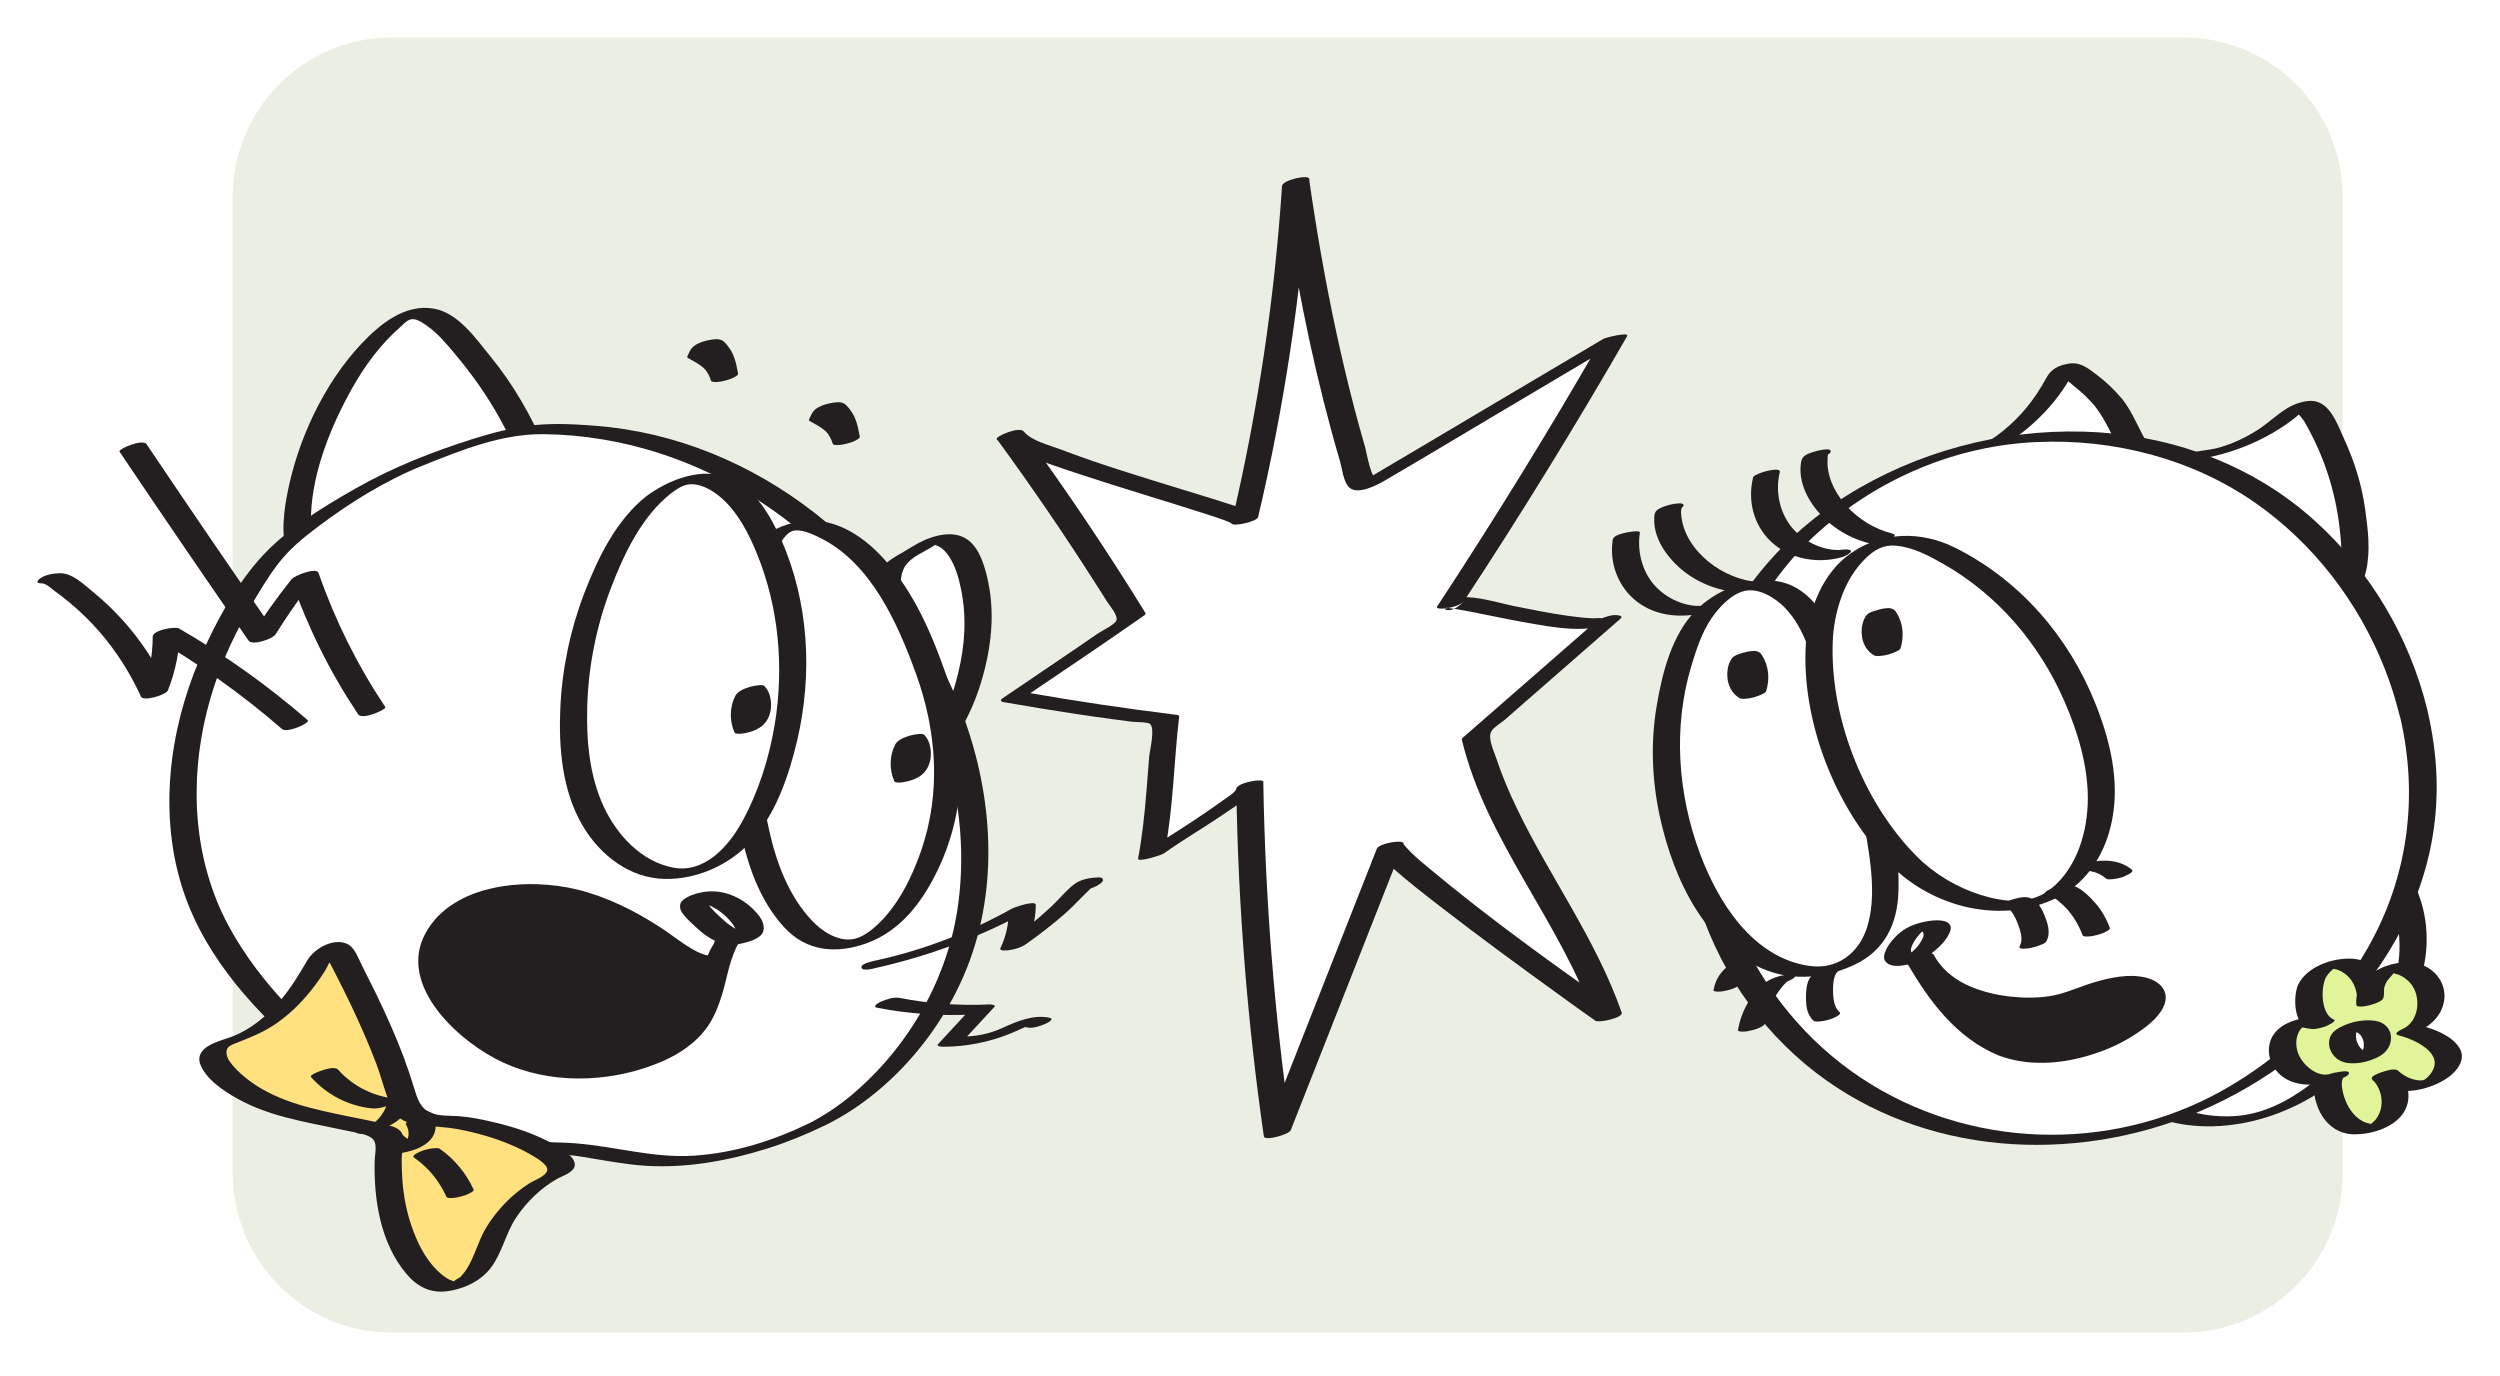 <?xml version="1.0" encoding="UTF-8"?> <svg xmlns="http://www.w3.org/2000/svg" width="267" height="147" viewBox="0 0 267 147" fill="none"> <g filter="url(#filter0_d_311_3479)"> <path d="M250.19 121.36C250.19 130.69 242.56 138.32 233.23 138.32H41.82C32.49 138.32 24.86 130.69 24.86 121.36V16.96C24.86 7.63 32.49 0 41.82 0H233.23C242.56 0 250.19 7.63 250.19 16.96V121.36Z" fill="#EBEFE3"></path> <path d="M225.16 38.97C225.75 39.69 226.25 40.46 226.61 41.29C227.86 44.08 229.64 46.61 231.08 49.31C232.32 51.64 232.88 54.54 229.83 55.8C226.19 57.31 223.06 55.69 219.88 53.99C216.58 52.24 213.81 49.73 211.46 46.87C211.16 46.5 210.86 46.09 210.79 45.62C210.6 44.43 212.04 44.03 212.83 43.57C213.91 42.94 214.93 42.19 215.86 41.35C217.61 39.78 219.07 37.89 220.13 35.78C220.23 35.59 220.35 35.37 220.56 35.33C220.73 35.29 220.9 35.39 221.05 35.48C222.55 36.4 224.02 37.57 225.16 38.97Z" fill="white"></path> <path d="M223.71 39.35C224.94 40.89 225.62 42.73 226.59 44.44C227.56 46.15 228.62 47.8 229.55 49.53C230.18 50.71 230.77 52.08 230.61 53.45C230.41 55.24 228.88 55.99 227.21 55.81C225.25 55.6 223.45 54.66 221.73 53.76C220.12 52.91 218.61 51.94 217.2 50.79C215.71 49.57 214.35 48.2 213.13 46.73C212.71 46.23 212.08 45.54 212.26 44.83C212.43 44.15 213.2 43.95 213.75 43.65C215.47 42.72 217.03 41.44 218.37 40.02C219.07 39.28 219.71 38.5 220.28 37.67C220.57 37.25 220.83 36.83 221.08 36.39C221.21 36.16 221.46 35.42 221.65 35.32C220.88 35.5 220.12 35.68 219.35 35.85C220.09 35.93 221.01 36.84 221.57 37.29C222.36 37.91 223.07 38.59 223.71 39.35C224.25 39.99 226.74 38.72 226.61 38.57C225.8 37.61 224.9 36.75 223.9 36C222.92 35.26 222.12 34.62 220.85 34.85C219.82 35.04 219.06 35.42 218.56 36.34C217.95 37.48 217.24 38.55 216.42 39.55C214.9 41.39 213.06 42.86 210.96 43.96C210.34 44.29 209.55 44.73 209.37 45.47C209.12 46.54 210.26 47.55 210.89 48.26C214.04 51.82 218.1 54.86 222.67 56.36C225.02 57.13 227.44 57.04 229.78 56.24C231.52 55.64 233.29 54.68 233.51 52.66C233.75 50.39 232.17 48.18 231.08 46.34C230.33 45.08 229.56 43.82 228.87 42.52C228.15 41.15 227.58 39.78 226.61 38.56C226.1 37.94 223.57 39.18 223.71 39.35Z" fill="#231F20"></path> <path d="M235.26 50.57C235.72 51.37 236.27 52.11 236.91 52.75C239.07 54.9 240.81 57.47 242.83 59.77C244.57 61.76 247.08 63.31 249.34 60.9C252.04 58.03 251.63 54.53 251.17 50.95C250.7 47.25 249.33 43.77 247.49 40.56C247.25 40.14 246.98 39.73 246.56 39.49C245.52 38.89 244.63 40.1 243.92 40.67C242.94 41.46 241.89 42.14 240.77 42.72C238.68 43.8 236.39 44.5 234.05 44.74C233.84 44.76 233.59 44.8 233.48 44.98C233.39 45.13 233.41 45.32 233.45 45.49C233.79 47.22 234.36 49.01 235.26 50.57Z" fill="white"></path> <path d="M233.81 50.96C235.09 53.1 237.04 54.8 238.6 56.75C240.01 58.52 241.38 60.69 243.34 61.91C245.1 63.01 247.25 62.78 249.06 61.9C251.01 60.95 252.27 58.93 252.72 56.86C253.18 54.73 252.89 52.51 252.6 50.38C252.24 47.78 251.45 45.27 250.36 42.9C249.58 41.2 248.75 38.56 246.47 38.83C244.14 39.1 242.87 40.83 241 41.99C239.77 42.76 238.46 43.38 237.07 43.78C235.79 44.15 234.42 44.12 233.17 44.59C231.87 45.08 231.94 45.68 232.25 46.93C232.58 48.33 233.1 49.69 233.81 50.96C234.17 51.6 236.89 50.51 236.71 50.18C236.24 49.33 235.84 48.45 235.54 47.53C235.39 47.07 235.25 46.61 235.14 46.14C235.08 45.92 235.06 45.65 234.98 45.44C234.96 45.32 234.93 45.21 234.91 45.09C233.36 45.26 232.93 45.31 233.61 45.23C235.66 44.96 237.65 44.5 239.57 43.75C241.37 43.05 243.08 42.13 244.64 40.98C244.98 40.73 245.3 40.47 245.61 40.19C245.72 40.1 245.92 39.95 246.01 39.82C246.61 39 245.15 40.25 245.21 39.95C245.22 39.9 245.99 40.82 246.06 40.94C246.35 41.43 246.62 41.94 246.88 42.45C248.73 46.07 249.75 49.94 250.02 53.99C250.14 55.81 250.05 57.68 249.21 59.34C249.01 59.74 248.77 60.12 248.5 60.48C248.34 60.7 248.16 60.9 247.97 61.1C247.94 61.13 247.31 61.82 247.66 61.56C247.71 61.57 247.76 61.57 247.82 61.58C247.67 61.58 247.52 61.56 247.38 61.52C247.21 61.48 247.04 61.43 246.88 61.36C246.42 61.17 245.99 60.9 245.6 60.6C243.83 59.25 242.54 57.23 241.16 55.51C239.72 53.72 237.91 52.15 236.73 50.17C236.33 49.54 233.63 50.66 233.81 50.96Z" fill="#231F20"></path> <path d="M256.18 102.89C255.3 104.5 254.1 105.92 252.85 107.26C249.32 111.04 245.07 114.49 239.99 115.47C236.95 116.06 232.94 115.83 230.24 114.14C227.06 112.15 229.92 111.25 231.93 110.2C235.11 108.54 238.2 106.53 240.78 104.01C242.44 102.39 254.51 87.88 255.35 89.05C258.16 93.01 258.5 98.59 256.2 102.86C256.19 102.88 256.19 102.88 256.18 102.89Z" fill="white"></path> <path d="M254.76 103.16C253.04 106.22 250.37 108.86 247.67 111.08C245 113.26 241.95 115.07 238.43 115.21C236.81 115.28 235.13 115.1 233.58 114.58C232.66 114.27 229.95 113.28 230.29 111.96C230.52 111.07 232.31 110.56 233.02 110.2C234.63 109.37 236.2 108.43 237.7 107.41C241.07 105.12 243.55 102.27 246.21 99.25C248.87 96.22 251.51 93.1 254.45 90.34C254.85 89.96 255.58 89.44 255.83 89.17C255.86 89.16 255.88 89.14 255.91 89.13C255.31 89.43 254.64 89.56 253.93 89.49C253.94 89.57 254.4 90.21 254.53 90.42C254.98 91.19 255.34 92.01 255.61 92.86C256.7 96.23 256.46 100.03 254.76 103.16C254.53 103.58 255.78 103.37 255.9 103.35C256.36 103.27 257.36 103.08 257.61 102.61C259.31 99.48 259.61 95.64 258.56 92.25C258.28 91.34 257.9 90.45 257.42 89.62C257.2 89.23 256.97 88.67 256.55 88.48C255.8 88.14 254.46 88.72 253.79 89.08C252.41 89.84 251.27 91.14 250.19 92.26C248.48 94.03 246.84 95.86 245.2 97.7C242.01 101.29 239.12 104.97 235.1 107.69C233.39 108.84 231.59 109.82 229.75 110.74C228.96 111.13 227.27 111.85 227.38 112.97C227.51 114.36 229.95 115.23 231.03 115.58C232.74 116.13 234.55 116.33 236.34 116.29C240.58 116.18 244.65 114.73 248.14 112.38C251.78 109.93 255.44 106.46 257.61 102.61C257.84 102.2 256.59 102.4 256.47 102.42C256.01 102.51 255.03 102.69 254.76 103.16Z" fill="#231F20"></path> <path d="M257.77 72.12C255.17 61.34 247.76 51.51 237.77 46.57C228.46 41.97 217.12 41.45 207.3 44.69C202.05 46.43 197.14 49.23 193 52.89C188.1 57.21 184.7 63.16 182.7 69.32C181.18 73.99 180.61 78.93 181.09 83.82C183.19 105.35 201.42 119.85 222.77 117.53C237.76 115.9 251.91 105.39 256.99 91.12C259.17 84.99 259.29 78.4 257.77 72.12Z" fill="white"></path> <path d="M259.22 71.73C257.31 64 253.1 56.91 247.18 51.58C240.82 45.85 232.61 42.72 224.1 42.17C215.29 41.61 206.3 43.69 198.64 48.08C190.9 52.51 185.2 59.15 182.02 67.49C176.4 82.24 180.68 99.54 192.85 109.69C204.06 119.04 219.88 120.46 233.28 115.36C248.24 109.66 260.78 95.71 260.22 79C260.14 76.55 259.78 74.12 259.22 71.73C259.1 71.21 256.19 71.92 256.32 72.51C258.32 81.03 257.2 89.71 252.83 97.32C249.18 103.67 243.7 108.92 237.31 112.49C225.32 119.18 210.24 118.74 198.76 111.12C187.06 103.35 180.72 88.83 182.74 74.94C183.94 66.7 188.02 58.32 194.29 52.76C200.72 47.06 208.92 43.59 217.52 43.21C225.75 42.84 234.12 44.99 240.9 49.73C247.1 54.06 251.88 60.32 254.66 67.34C255.33 69.03 255.87 70.75 256.3 72.51C256.45 73.04 259.36 72.3 259.22 71.73Z" fill="#231F20"></path> <path d="M194.54 64.65C193.56 61.99 191.74 59.31 188.98 58.67C185.63 57.9 182.03 60.55 180.66 63.57C176.75 72.17 177.25 81.52 181.16 90.08C183.06 94.24 186.22 98 190.71 99.39C194.17 100.46 198.44 99.32 200.22 96.17C201.15 94.52 201.33 92.55 201.3 90.66C201.15 81.8 197.55 72.83 194.54 64.65Z" fill="white"></path> <path d="M195.99 64.26C194.91 61.42 192.91 58.48 189.66 58.05C186.61 57.65 183.2 59.06 181.08 61.23C178.56 63.8 177.54 67.83 176.95 71.29C176.27 75.22 176.42 79.27 177.26 83.16C178.72 89.89 182.24 97.63 189.35 99.86C192.22 100.76 195.5 100.28 198.17 98.98C201.29 97.47 202.64 94.66 202.75 91.28C203.05 81.96 199.15 72.84 195.99 64.26C195.77 63.67 192.92 64.57 193.09 65.04C195.49 71.55 198.08 78.08 199.26 84.96C199.8 88.1 200.38 91.84 199.43 94.96C198.57 97.78 196.22 99.59 193.24 99.16C187.2 98.29 183.49 92.37 181.55 87.14C179.18 80.76 178.67 73.7 180.63 67.14C181.15 65.42 181.75 63.57 182.76 62.07C183.54 60.92 184.87 59.46 186.29 59.12C187.82 58.75 189.54 59.82 190.57 60.85C191.73 62.01 192.5 63.51 193.08 65.03C193.32 65.64 196.16 64.72 195.99 64.26Z" fill="#231F20"></path> <path d="M185.87 100.98C185.88 100.92 185.89 100.87 185.9 100.81C185.89 100.85 185.88 100.89 185.88 100.92C186.03 100.24 186.37 99.62 186.84 99.11C186.8 99.15 186.76 99.2 186.72 99.24C186.88 99.07 187.06 98.91 187.26 98.76C187.28 98.74 187.31 98.73 187.33 98.71C187.43 98.64 187.24 98.77 187.23 98.78C187.28 98.75 187.33 98.72 187.37 98.69C187.42 98.66 187.48 98.63 187.54 98.6C187.65 98.54 187.26 98.73 187.38 98.68C187.41 98.67 187.44 98.65 187.48 98.64C187.63 98.57 188 98.42 188.09 98.24C188.17 98.07 188.01 98.01 187.87 97.99C187.57 97.94 187.25 97.99 186.96 98.05C186.58 98.13 186.21 98.23 185.85 98.39C185.06 98.74 184.35 99.23 183.81 99.91C183.38 100.45 183.12 101.08 183 101.76C182.97 101.91 183.49 101.91 183.5 101.91C183.84 101.91 184.23 101.84 184.55 101.75C184.89 101.66 185.24 101.55 185.54 101.37C185.61 101.32 185.68 101.28 185.75 101.23C185.82 101.17 185.87 101.08 185.87 100.98Z" fill="#231F20"></path> <path d="M188.52 105.25C188.54 105.14 188.56 105.03 188.58 104.92C188.57 104.96 188.56 105 188.56 105.03C188.76 104.13 189.1 103.26 189.57 102.47C189.8 102.09 190.06 101.72 190.34 101.38C190.49 101.2 190.6 101.08 190.75 100.94C190.83 100.87 190.91 100.81 190.99 100.73C191.09 100.64 190.86 100.8 190.98 100.74C191.08 100.69 191.02 100.71 190.81 100.81C190.67 100.88 190.53 100.93 190.38 100.97C190.71 100.89 191.08 100.76 191.37 100.59C191.45 100.54 191.77 100.37 191.72 100.21C191.68 100.05 191.33 100.06 191.22 100.06C190.86 100.07 190.51 100.14 190.17 100.22C189.33 100.43 188.54 100.8 187.94 101.43C187.52 101.87 187.14 102.33 186.82 102.85C186.21 103.82 185.81 104.9 185.61 106.03C185.58 106.18 186.1 106.18 186.11 106.18C186.45 106.18 186.84 106.11 187.16 106.02C187.5 105.93 187.85 105.82 188.15 105.64C188.32 105.53 188.48 105.44 188.52 105.25Z" fill="#231F20"></path> <path d="M196.45 104.08C196.4 104.04 196.35 103.99 196.3 103.94C196.33 103.97 196.35 104 196.38 104.03C195.96 103.56 195.83 102.93 195.79 102.32C195.75 101.72 195.75 101.08 195.88 100.49C195.87 100.53 195.86 100.57 195.86 100.6C195.91 100.39 195.97 100.19 196.08 100C196.13 99.92 196.18 99.85 196.24 99.77C196.29 99.71 196.17 99.83 196.27 99.75C196.41 99.63 196.09 99.85 196.27 99.74C196.35 99.69 196.67 99.52 196.62 99.36C196.58 99.2 196.21 99.21 196.12 99.21C195.45 99.22 194.66 99.41 194.07 99.76C193.59 100.04 193.22 100.42 193.06 100.96C192.92 101.41 192.89 101.89 192.88 102.36C192.87 103.33 192.93 104.36 193.71 105.03C193.85 105.15 194.3 105.09 194.44 105.08C194.81 105.04 195.21 104.95 195.57 104.82C195.74 104.75 196.79 104.38 196.45 104.08Z" fill="#231F20"></path> <path d="M172.24 53.65C171.86 56.14 172.81 58.69 174.81 60.24C176.92 61.87 179.59 62.02 182.1 61.44C182.36 61.38 183.52 61.08 183.45 60.68C183.38 60.3 182.04 60.66 181.9 60.69C182.39 60.57 181.65 60.71 181.88 60.69C182.12 60.66 181.57 60.72 181.74 60.7C181.81 60.7 181.48 60.71 181.42 60.71C181.36 60.71 181.21 60.71 181.19 60.71C180.72 60.69 180.23 60.59 179.78 60.46C178.83 60.17 177.93 59.66 177.19 59C175.5 57.49 174.8 55.1 175.14 52.89C175.19 52.56 173.72 52.87 173.59 52.9C173.22 52.98 172.31 53.18 172.24 53.65Z" fill="#231F20"></path> <path d="M177.89 50.04C177.5 50.19 176.93 50.35 176.75 50.79C176.66 51.02 176.67 51.32 176.67 51.56C176.67 52.13 176.78 52.7 176.97 53.24C177.36 54.35 178.05 55.31 178.87 56.15C180.45 57.77 182.55 58.8 184.78 59.15C185.44 59.25 186.2 59.02 186.8 58.75C187.01 58.66 187.82 58.19 187.18 58.1C185.22 57.8 183.39 56.88 181.94 55.53C181.19 54.82 180.55 53.99 180.11 53.05C179.9 52.59 179.73 52.1 179.64 51.61C179.57 51.2 179.42 50.41 179.7 50.07C179.39 50.25 179.07 50.43 178.76 50.6C178.79 50.59 178.82 50.58 178.85 50.57C179.01 50.51 180.1 50.14 179.74 49.84C179.58 49.71 179.18 49.77 179.01 49.79C178.64 49.83 178.25 49.91 177.89 50.04Z" fill="#231F20"></path> <path d="M194.32 64.28C194.83 57.8 199.41 51.17 206.87 54.69C215.41 58.73 221.06 66.2 223.6 75.26C224.84 79.66 224.85 84.57 222.32 88.54C217.69 95.78 207.35 92.57 202.72 87.28C197.59 81.43 194.55 73.78 194.28 66C194.26 65.44 194.28 64.86 194.32 64.28Z" fill="white"></path> <path d="M195.77 63.89C196.03 60.95 197.04 57.81 199.19 55.69C200.16 54.73 201.13 54.15 202.52 54.28C204.31 54.45 205.96 55.33 207.5 56.2C213.36 59.52 217.82 64.77 220.49 70.92C221.9 74.16 222.97 77.68 222.98 81.24C222.98 84.72 221.87 88.65 219.05 90.92C216.88 92.67 214.08 92.37 211.55 91.58C208.99 90.78 206.56 89.33 204.67 87.42C198.87 81.57 195.24 72.13 195.77 63.89C195.79 63.6 192.92 63.88 192.87 64.67C192.33 73.02 196.05 82.46 201.92 88.38C206.45 92.95 213.8 94.78 219.7 91.87C223 90.24 224.93 87.02 225.59 83.47C226.38 79.29 225.34 75.05 223.8 71.17C220.95 63.99 215.7 57.92 208.75 54.47C205.2 52.71 201.04 52.75 197.71 55.06C194.61 57.2 193.2 61.05 192.87 64.67C192.85 64.94 195.7 64.69 195.77 63.89Z" fill="#231F20"></path> <path d="M227.67 88.87C226.28 87.72 224.31 87.75 222.66 88.23C222.32 88.33 221.97 88.44 221.67 88.61C221.59 88.66 221.27 88.83 221.32 88.99C221.36 89.15 221.71 89.14 221.82 89.14C222.17 89.13 222.54 89.07 222.87 88.98C222.91 88.97 222.94 88.96 222.98 88.95C223.21 88.88 222.63 89.02 222.78 89C222.82 88.99 222.85 88.99 222.89 88.98C223.05 88.95 222.52 89.03 222.73 89.01C222.77 89.01 222.8 89 222.84 89C223.03 88.98 222.58 89.01 222.72 89.01C222.8 89.01 222.89 89.01 222.97 89.01C223.01 89.01 223.04 89.01 223.08 89.01C223.04 89.01 222.87 88.99 223 89.01C223.08 89.02 223.16 89.03 223.25 89.04C223.42 89.07 223.59 89.11 223.76 89.16C223.7 89.14 223.65 89.13 223.59 89.11C224.09 89.26 224.55 89.5 224.95 89.84C225.09 89.96 225.54 89.9 225.68 89.89C226.05 89.85 226.45 89.76 226.81 89.63C226.96 89.54 228.02 89.16 227.67 88.87Z" fill="#231F20"></path> <path d="M225.33 95.1C224.97 94.11 224.44 93.2 223.75 92.41C223.4 92.01 223.02 91.63 222.61 91.29C222.16 90.92 221.66 90.58 221.05 90.54C220.37 90.49 219.65 90.65 219.03 90.94C218.84 91.03 218.52 91.14 218.42 91.34C218.35 91.5 218.5 91.58 218.64 91.59C218.87 91.61 218.97 91.64 219.2 91.77C219.4 91.88 219.59 92.03 219.77 92.17C220.12 92.45 220.45 92.75 220.75 93.08C220.72 93.05 220.7 93.02 220.67 92.99C221.43 93.83 222.02 94.8 222.41 95.87C222.47 96.03 222.8 96.02 222.91 96.02C223.25 96.02 223.64 95.95 223.96 95.86C224.3 95.77 224.65 95.66 224.95 95.48C225.08 95.42 225.38 95.26 225.33 95.1Z" fill="#231F20"></path> <path d="M218.56 96.53C219.06 95.58 218.67 94.51 218.28 93.59C217.94 92.78 217.44 91.98 216.51 91.83C216.22 91.78 215.88 91.83 215.6 91.89C215.23 91.96 214.84 92.07 214.49 92.23C214.3 92.32 213.98 92.43 213.88 92.63C213.8 92.79 213.96 92.86 214.1 92.88C214.14 92.89 214.18 92.9 214.22 92.9C214.16 92.89 214.15 92.87 214.21 92.9C214.29 92.94 214.36 92.97 214.44 93.01C214.58 93.1 214.7 93.21 214.81 93.33C214.78 93.3 214.76 93.27 214.73 93.24C215.1 93.67 215.33 94.21 215.53 94.73C215.77 95.35 215.98 96.03 215.85 96.7C215.86 96.66 215.87 96.62 215.87 96.59C215.83 96.76 215.78 96.91 215.7 97.06C215.48 97.48 216.71 97.28 216.84 97.25C217.22 97.17 217.6 97.07 217.95 96.91C218.15 96.84 218.45 96.73 218.56 96.53Z" fill="#231F20"></path> <path d="M187.23 46.99C186.63 49.45 187.26 52.03 189.1 53.8C190.82 55.45 193.27 56.07 195.6 55.74C196.24 55.65 197.04 55.51 197.55 55.07C198.03 54.66 197.11 54.66 196.89 54.69C196.77 54.71 196.65 54.72 196.52 54.73C196.71 54.71 196.37 54.74 196.34 54.74C196.11 54.74 195.89 54.73 195.67 54.7C195.2 54.64 194.73 54.53 194.29 54.37C193.35 54.02 192.47 53.47 191.76 52.76C190.14 51.15 189.54 48.63 190.08 46.44C190.19 45.99 189.15 46.21 188.94 46.25C188.56 46.33 188.19 46.43 187.83 46.59C187.67 46.66 187.27 46.8 187.23 46.99Z" fill="#231F20"></path> <path d="M193.97 44.18C193.52 44.31 192.95 44.45 192.61 44.8C192.4 45.01 192.37 45.26 192.33 45.54C192.25 46.13 192.29 46.74 192.42 47.33C192.69 48.52 193.31 49.62 194.09 50.55C195.55 52.31 197.51 53.5 199.72 54.04C200.34 54.19 201.18 53.89 201.74 53.64C201.99 53.53 202.73 53.14 202.12 52.99C200.25 52.53 198.5 51.46 197.21 50.03C196.54 49.29 195.97 48.42 195.6 47.49C195.41 47 195.27 46.48 195.21 45.96C195.18 45.71 195.17 45.46 195.18 45.21C195.19 45.05 195.17 44.55 195.28 44.43C194.88 44.6 194.48 44.78 194.08 44.95C194.11 44.94 194.14 44.93 194.17 44.92C194.43 44.85 195.59 44.57 195.52 44.16C195.45 43.79 194.1 44.14 193.97 44.18Z" fill="#231F20"></path> <path d="M98.53 54.36C103.77 50.84 104.8 60.77 104.43 63.88C104 67.48 103 71.16 101.13 74.27C100.46 75.38 97.62 80.3 95.85 78.35C94.65 77.03 94.9 74.18 94.62 72.53C94.2 69.97 93.95 67.37 94.15 64.78C94.27 63.25 94.67 61.72 94.71 60.21C94.73 59.06 94.64 57.42 95.44 56.47C96.14 55.64 97.61 54.98 98.53 54.36Z" fill="white"></path> <path d="M99.62 54.36C99.71 54.3 99.96 54.19 100.05 54.09C100.43 53.7 99.65 54.61 99.65 54.16C99.65 54.13 100.09 54.29 100.16 54.31C100.68 54.54 101.08 54.99 101.38 55.46C102.04 56.48 102.39 57.7 102.63 58.88C103.26 61.92 103.06 64.89 102.33 67.9C101.49 71.37 99.93 75.07 97.46 77.74C97.24 77.98 96.83 78.22 96.64 78.48C96.35 78.88 97.7 78.51 97.58 78.19C97.57 78.16 97.09 77.75 97.11 77.76C96.56 77.06 96.42 76.04 96.32 75.18C96.08 73.12 95.82 71.03 95.64 68.97C95.5 67.45 95.46 65.92 95.59 64.4C95.72 62.87 96.09 61.37 96.15 59.83C96.19 58.73 96.05 57.43 96.67 56.46C97.31 55.47 98.66 54.97 99.62 54.36C100.09 54.05 99.99 53.89 99.48 53.83C98.88 53.76 97.94 54.05 97.43 54.38C96.4 55.04 95.23 55.56 94.34 56.41C93.48 57.24 93.31 58.36 93.27 59.51C93.16 62.72 92.47 65.83 92.69 69.06C92.79 70.54 93.07 71.98 93.23 73.45C93.37 74.7 93.32 75.99 93.65 77.22C94.23 79.43 95.84 79.67 97.8 78.96C99.54 78.33 100.7 76.88 101.69 75.39C103 73.41 104.05 71.27 104.74 69C105.9 65.22 106.35 61.3 105.38 57.44C105.02 56 104.4 54.14 102.97 53.41C101.28 52.54 98.88 53.45 97.42 54.39C96.94 54.7 97.05 54.86 97.56 54.92C98.17 54.97 99.12 54.68 99.62 54.36Z" fill="#231F20"></path> <path d="M40.97 58.04C46.13 57.93 51.25 56.64 55.42 53.66C56.71 52.74 58.77 51.04 58.6 49.24C58.47 47.84 57.45 45.93 56.91 44.63C55.38 40.94 53.12 37.03 50.54 33.99C48.46 31.54 45.64 27.72 42.4 30.24C37.2 34.3 34.42 40.39 32.56 46.54C31.55 49.87 30.58 57.1 35.5 57.73C37.31 57.98 39.14 58.08 40.97 58.04Z" fill="white"></path> <path d="M40.02 58.59C43.64 58.49 47.26 57.91 50.67 56.67C53.58 55.61 56.62 54.09 58.75 51.78C59.75 50.69 60.28 49.53 59.91 48.07C59.52 46.55 58.75 45.12 58.13 43.68C56.66 40.27 54.76 36.98 52.4 34.1C50.83 32.17 48.95 29.41 46.32 28.96C43.24 28.43 40.59 30.61 38.63 32.68C34.53 37.02 31.69 43.19 30.62 49.06C30.2 51.37 29.93 54.27 31.23 56.36C31.82 57.3 32.7 57.92 33.78 58.19C35.76 58.65 37.99 58.62 40.02 58.59C40.66 58.58 41.54 58.43 42.07 58.04C42.45 57.76 42.55 57.5 41.93 57.51C40.26 57.54 38.6 57.47 36.94 57.25C35.93 57.12 35.04 56.76 34.39 55.95C33.29 54.58 33.15 52.59 33.22 50.91C33.4 46.3 35.35 41.51 37.57 37.53C38.95 35.06 40.65 32.76 42.79 30.89C43.29 30.45 43.65 29.97 44.32 30.11C44.79 30.21 45.3 30.58 45.68 30.85C46.76 31.63 47.63 32.66 48.48 33.67C50.36 35.9 52.04 38.25 53.44 40.81C54.74 43.18 56.02 45.77 56.86 48.35C57.35 49.85 57.09 51.03 56.02 52.21C54.96 53.38 53.55 54.3 52.17 55.04C49.01 56.75 45.49 57.42 41.92 57.52C41.27 57.54 40.4 57.68 39.87 58.07C39.5 58.33 39.39 58.6 40.02 58.59Z" fill="#231F20"></path> <path d="M87.24 116.09C92.23 113.63 96.11 109.44 99.1 104.91C101.31 101.57 102.79 97.76 103.51 93.83C104.63 87.69 104.08 81.35 102.28 75.4C100.61 69.9 97.87 64.71 94.44 60.1C89.16 53.02 81.79 47.7 73.6 44.47C70.01 43.06 66.19 42.28 62.34 42C59.77 41.81 57.46 41.68 54.95 42.14C51.44 42.79 48.13 44.11 44.82 45.39C39.93 47.28 34.76 50.6 30.66 53.95C28.3 55.88 26.58 58.93 25.04 61.56C20.73 68.92 18.6 77.87 19.94 86.35C21.36 95.36 26.81 101.78 33.52 107.76C40.34 113.84 49.07 118.67 58.36 118.56C62.86 118.51 67.18 120.11 71.76 120.02C77.15 119.92 82.41 118.46 87.24 116.09Z" fill="white"></path> <path d="M88.34 116.08C95.53 112.46 101.36 105.31 103.88 97.7C106.76 89.03 105.73 79.41 102.33 71.04C95.88 55.16 80.91 42.8 63.55 41.47C61.37 41.3 59.18 41.18 57 41.41C54.77 41.65 52.57 42.23 50.44 42.9C46.14 44.26 41.86 45.95 37.94 48.19C34.32 50.25 30.34 52.68 27.59 55.85C24.96 58.88 22.88 62.75 21.31 66.42C18.01 74.14 16.9 83.22 19.62 91.28C22.06 98.52 27.52 104.33 33.25 109.17C39.47 114.43 47.09 118.54 55.35 119.04C57.69 119.18 59.97 119.18 62.29 119.56C64.48 119.92 66.66 120.35 68.87 120.5C73.26 120.79 77.75 119.98 81.92 118.67C84.03 118.01 86.08 117.17 88.07 116.21C88.41 116.04 88.95 115.81 88.45 115.56C88 115.33 86.83 115.76 86.43 115.96C82.58 117.83 78.49 119.12 74.2 119.42C69.83 119.73 65.68 118.42 61.36 118.1C59.32 117.95 57.29 118.04 55.25 117.74C53.27 117.45 51.33 116.95 49.45 116.27C45.8 114.96 42.39 113.04 39.24 110.78C33.42 106.59 27.78 101.17 24.37 94.8C20.65 87.83 20.2 79.59 22.09 72C23.06 68.1 24.64 64.42 26.66 60.96C27.6 59.35 28.54 57.73 29.68 56.24C30.91 54.63 32.42 53.4 34.04 52.19C37.49 49.6 41.23 47.29 45.25 45.68C49.37 44.03 53.63 42.31 58.14 42.37C74.79 42.61 89.71 52.86 97.38 67.41C101.39 75.02 103.47 83.78 102.36 92.38C101.34 100.34 97.12 107.75 90.99 112.92C89.5 114.17 87.89 115.23 86.16 116.11C85.63 116.38 85.84 116.59 86.3 116.64C86.94 116.7 87.76 116.37 88.34 116.08Z" fill="#231F20"></path> <path d="M79.07 70.35C78.82 65.05 78.99 59.48 81.6 54.86C81.98 54.18 82.43 53.52 83.04 53.03C84.94 51.5 87.83 52.14 89.87 53.47C95.12 56.91 97.84 63.31 99.78 68.95C102.52 76.92 101.47 86.33 96.36 93.11C93.6 96.77 88.99 98.54 85.45 94.9C82.64 92 81.3 88.07 80.52 84.2C79.6 79.69 79.29 74.95 79.07 70.35Z" fill="white"></path> <path d="M80.52 69.97C80.36 66.29 80.35 62.52 81.29 58.93C81.69 57.42 82.25 55.94 83.02 54.59C83.38 53.95 83.94 52.88 84.72 52.69C85.55 52.48 86.8 53.05 87.52 53.41C93.01 56.07 95.88 62.58 97.84 67.99C100.05 74.1 100.52 80.67 98.37 86.88C97.38 89.75 95.83 92.88 93.53 94.92C92.41 95.91 91.3 96.61 89.78 96.24C88.13 95.84 86.86 94.61 85.85 93.31C83.63 90.44 82.55 86.87 81.87 83.36C81.02 78.94 80.73 74.44 80.52 69.97C80.5 69.58 77.59 70.02 77.62 70.75C77.84 75.39 78.14 80.04 79.06 84.6C79.82 88.35 81.1 92.12 83.72 95C86.13 97.66 89.39 97.91 92.63 96.71C96.01 95.46 98.24 92.66 99.84 89.54C103.29 82.84 103.46 74.93 100.98 67.89C99.78 64.47 98.37 61.07 96.3 58.09C94.42 55.39 91.81 52.65 88.51 51.83C86.63 51.36 84.54 51.67 82.82 52.52C80.98 53.42 80 55.24 79.25 57.07C77.48 61.38 77.42 66.17 77.62 70.75C77.64 71.13 80.55 70.69 80.52 69.97Z" fill="#231F20"></path> <path d="M70.36 48.83C78.04 43 82.48 53.61 83.83 59.64C85.6 67.5 84.53 75.97 80.86 83.14C78.46 87.84 73.46 91.03 68.32 88.35C65.8 87.04 63.92 84.68 62.81 82.06C61.7 79.44 61.32 76.57 61.26 73.72C61.12 66.81 62.87 59.88 66.28 53.87C67.36 51.98 68.62 50.15 70.36 48.83Z" fill="white"></path> <path d="M71.66 48.69C72.59 48.01 73.33 47.52 74.48 47.78C75.47 48 76.36 48.57 77.11 49.24C78.86 50.8 79.99 53.03 80.86 55.18C83.18 60.88 83.74 67.26 82.75 73.32C82.16 76.92 81.02 80.54 79.26 83.75C77.8 86.42 75.21 89.3 71.89 88.66C68.51 88.02 65.91 85.2 64.5 82.2C62.93 78.84 62.61 75.01 62.72 71.35C62.85 67.13 63.69 62.94 65.18 58.98C66.58 55.28 68.49 51.19 71.66 48.69C72.17 48.29 71.2 48.3 71 48.31C70.37 48.37 69.57 48.57 69.05 48.98C65.82 51.53 63.86 55.56 62.41 59.33C60.9 63.27 60.02 67.47 59.84 71.69C59.66 75.92 60.04 80.46 62.23 84.19C64.08 87.32 67.23 89.79 70.98 89.87C74.4 89.94 77.85 88.41 80.16 85.91C82.86 82.99 84.27 78.79 85.16 74.99C86.8 67.94 86.38 60.27 83.42 53.61C82.31 51.12 80.67 48.24 78.04 47.1C75.06 45.8 71.5 47.18 69.05 48.98C68.52 49.37 69.53 49.37 69.71 49.36C70.36 49.3 71.12 49.08 71.66 48.69Z" fill="#231F20"></path> <path d="M78.57 95.16C77.39 96.64 76.76 98.11 76.34 99.92C75.89 101.89 75.27 104.32 74.1 105.98C71.08 110.27 63.96 111.24 59.18 110.33C54.95 109.52 51.04 107.14 48.37 103.76C46.96 101.97 46.1 99.88 46.18 97.56C46.23 96.23 47.11 94.79 47.99 93.82C49.47 92.21 51.65 91.41 53.82 91.14C60.3 90.31 66.02 93.27 71.11 96.87C72.36 97.76 73.59 98.67 75.19 98.71C75.74 98.72 76.26 98.67 76.63 98.22C77.33 97.36 77.82 96.33 78.03 95.24" fill="#231F20"></path> <path d="M77.15 95.44C75.35 97.79 75.03 100.43 74.14 103.15C73.34 105.61 72 107.63 69.66 108.84C65.33 111.08 59.56 110.24 55.43 108.01C51.07 105.66 45.1 99.65 48.73 94.43C52.45 89.07 60.8 92.05 65.37 94.56C66.77 95.33 68.11 96.19 69.42 97.1C70.61 97.93 71.78 98.85 73.24 99.14C74.55 99.4 76.06 99.19 77.24 98.57C78.54 97.89 79.17 96.3 79.47 94.95C79.58 94.46 76.77 94.83 76.62 95.5C76.53 95.91 76.42 96.31 76.27 96.7C76.14 97.03 75.77 97.48 75.71 97.81C75.63 97.92 75.55 98.04 75.48 98.15C76.15 98.17 76.2 98.15 75.64 98.08C75.2 97.94 74.82 97.83 74.41 97.62C73 96.9 71.76 95.83 70.43 94.98C67.72 93.24 64.81 91.78 61.67 91.01C56.41 89.71 48.4 90.3 45.46 95.64C42.34 101.3 49.15 107.38 53.74 109.48C58.71 111.76 64.65 111.65 69.73 109.76C72.32 108.8 74.79 107.26 76.11 104.75C76.89 103.26 77.31 101.61 77.7 99.99C78.15 98.1 78.82 96.44 80.01 94.88C80.3 94.51 78.95 94.67 78.87 94.69C78.32 94.79 77.5 94.97 77.15 95.44Z" fill="#231F20"></path> <path d="M79.72 94.32C80.02 94.73 80.38 95.67 79.88 96.08C78.85 96.93 76.68 95.44 75.93 94.73C75.49 94.32 74.19 93.24 74.09 92.61C73.9 91.44 75.46 91.71 76.11 91.86C77.08 92.09 78 92.58 78.74 93.26C79 93.51 79.41 93.9 79.72 94.32Z" fill="white"></path> <path d="M78.27 94.71C78.51 95.05 78.77 95.6 78.66 96.03C78.65 96.09 78.61 96.15 78.58 96.21C78.48 96.38 78.57 96.22 78.57 96.23C78.55 96.24 78.54 96.25 78.52 96.27C78.61 96.2 78.7 96.15 78.81 96.11C79.07 95.99 79.36 95.91 79.65 95.86C79.59 95.87 80.26 95.82 80.02 95.81C80.26 95.82 80.13 95.82 80.08 95.81C79.95 95.79 79.82 95.77 79.69 95.74C79.48 95.68 79.81 95.78 79.59 95.71C79.55 95.69 79.5 95.68 79.46 95.66C79.35 95.62 79.24 95.57 79.13 95.52C78.89 95.41 78.65 95.27 78.42 95.13C78.05 94.9 77.68 94.63 77.36 94.34C77.04 94.05 76.71 93.76 76.41 93.46C76.1 93.15 75.72 92.8 75.57 92.38C75.52 92.23 75.5 92.02 75.54 91.91C75.57 91.83 75.71 91.72 75.57 91.82C75.69 91.73 75.48 91.88 75.47 91.88C75.08 92.11 74.6 92.23 74.16 92.28C74.3 92.26 74.12 92.33 74.01 92.29C74.04 92.3 74.14 92.29 74.18 92.29C74.34 92.28 74.11 92.28 74.1 92.28C74.15 92.27 74.22 92.29 74.27 92.3C74.45 92.32 74.64 92.36 74.82 92.4C76.19 92.68 77.44 93.6 78.27 94.71C78.38 94.86 78.59 94.86 78.77 94.86C79.11 94.86 79.5 94.79 79.82 94.7C79.94 94.67 81.37 94.2 81.17 93.94C80.19 92.62 78.81 91.68 77.21 91.32C76.62 91.19 76.01 91.15 75.4 91.23C74.68 91.32 73.94 91.51 73.31 91.87C73.05 92.02 72.76 92.22 72.67 92.52C72.5 93.09 72.86 93.54 73.22 93.94C73.62 94.39 74.08 94.79 74.52 95.2C75.35 95.96 76.42 96.67 77.56 96.85C78.15 96.95 78.75 96.87 79.33 96.74C79.97 96.59 80.73 96.37 81.23 95.91C81.8 95.38 81.57 94.52 81.17 93.95C81.06 93.8 80.84 93.8 80.67 93.8C80.33 93.8 79.94 93.87 79.62 93.96C79.49 93.98 78.07 94.44 78.27 94.71Z" fill="#231F20"></path> <path d="M114.81 90.92C114.84 90.94 114.87 90.95 114.89 90.97C115.55 91.37 117.22 90.73 117.68 90.22C117.81 90.08 117.82 90.04 117.77 89.86C117.73 89.7 117.36 89.7 117.27 89.71C116.36 89.74 115.38 89.91 114.65 90.49C113.79 91.17 113.07 92.09 112.26 92.84C110.59 94.39 108.82 95.81 106.96 97.12C107.87 96.98 108.78 96.84 109.69 96.7C110.31 95.41 110.61 94.07 110.62 92.64C110.62 92.1 108.3 92.91 108.08 93.04C103.58 95.55 98.75 97.43 93.71 98.54C93.43 98.6 91.99 98.88 92 99.28C92.01 99.71 92.86 99.53 93.14 99.47C99.14 98.15 104.91 96.02 110.27 93.02C109.42 93.15 108.57 93.28 107.73 93.42C107.72 94.77 107.43 96.03 106.85 97.25C106.66 97.64 107.7 97.49 107.81 97.47C108.42 97.38 109.07 97.19 109.58 96.83C111 95.83 112.38 94.76 113.69 93.62C114.96 92.51 116.07 91.15 117.39 90.1C116.64 90.33 115.89 90.56 115.13 90.79C115.21 90.79 115.3 90.78 115.38 90.78C115.21 90.73 115.05 90.68 114.88 90.63C114.87 90.67 114.85 90.72 114.84 90.76C115.77 90.51 116.7 90.26 117.63 90.01C117.6 89.99 117.57 89.98 117.55 89.96C117.09 89.68 116.16 90.01 115.7 90.17C115.56 90.24 114.42 90.69 114.81 90.92Z" fill="#231F20"></path> <path d="M112.06 104.69C110.35 104.34 108.61 105.08 107.09 105.77C105.63 106.44 104.15 106.72 102.55 106.71C102.71 106.8 102.86 106.89 103.02 106.98C104.08 105.83 105.14 104.69 106.2 103.54C106.42 103.31 105.78 103.27 105.73 103.27C102.49 103.43 99.28 103.2 96.1 102.58C95.46 102.46 94.66 102.72 94.08 102.98C93.86 103.08 93.07 103.51 93.7 103.63C97.03 104.28 100.43 104.52 103.83 104.35C103.67 104.26 103.52 104.17 103.36 104.08C102.3 105.23 101.24 106.37 100.18 107.52C99.96 107.76 100.6 107.79 100.65 107.79C102.31 107.8 103.97 107.58 105.57 107.16C106.38 106.95 107.16 106.68 107.94 106.37C108.29 106.23 108.63 106.07 108.98 105.91C109.14 105.84 109.34 105.78 109.48 105.68C109.68 105.55 109.17 105.63 109.66 105.73C110.29 105.86 111.11 105.59 111.68 105.33C111.91 105.24 112.69 104.82 112.06 104.69Z" fill="#231F20"></path> <path d="M41.15 71.51C38.17 67.05 35.78 62.25 34.02 57.19C33.79 56.53 31.43 57.5 31.15 57.85C29.5 59.91 27.98 62.06 26.58 64.3C27.54 64.08 28.5 63.86 29.45 63.64C24.8 56.95 20.21 50.22 15.66 43.45C15.23 42.8 12.6 43.98 12.76 44.23C17.31 50.99 21.9 57.72 26.55 64.42C26.95 64.99 29.12 64.24 29.42 63.76C30.82 61.52 32.34 59.37 33.99 57.31C33.03 57.53 32.07 57.75 31.12 57.97C32.88 63.03 35.27 67.84 38.25 72.29C38.69 72.94 41.32 71.76 41.15 71.51Z" fill="#231F20"></path> <path d="M4.45 58.3C4.93 58.29 5.57 58.93 5.93 59.19C6.47 59.58 6.99 59.99 7.5 60.41C8.64 61.37 9.71 62.41 10.68 63.54C12.47 65.61 13.92 67.92 15.06 70.4C15.32 70.96 17.74 70.21 17.93 69.74C18.76 67.65 19.19 65.47 19.21 63.22C18.27 63.51 17.33 63.8 16.39 64.08C21.27 66.89 25.86 70.16 30.12 73.86C30.66 74.33 33.19 73.2 32.86 72.91C28.61 69.22 24.02 65.95 19.13 63.13C18.67 62.86 16.32 63.31 16.31 63.99C16.3 66.17 15.89 68.26 15.08 70.28C16.04 70.06 17 69.84 17.95 69.62C16.71 66.92 15.09 64.43 13.1 62.23C12.12 61.15 11.06 60.13 9.93 59.21C8.93 58.4 7.71 57.18 6.35 57.22C5.7 57.24 4.83 57.37 4.3 57.77C3.93 58.04 3.82 58.32 4.45 58.3Z" fill="#231F20"></path> <path d="M88.54 39.5C88.73 39.48 88.89 39.62 89.02 39.75C89.95 40.72 90.14 41.73 90.38 42.99C89.95 41.52 89.06 41.19 87.84 40.48C87.98 40.22 88.2 39.53 88.54 39.5Z" fill="#231F20"></path> <path d="M87.59 40.04C87.44 40.02 87.41 40.02 87.5 40.04C87.44 40.02 87.39 40.01 87.33 39.99C87.49 40.06 87.61 40.18 87.73 40.31C87.7 40.28 87.68 40.25 87.65 40.22C88.04 40.65 88.33 41.14 88.53 41.69C88.72 42.23 88.83 42.81 88.93 43.37C89.9 43.11 90.86 42.85 91.83 42.59C91.64 41.95 91.3 41.4 90.79 40.97C90.32 40.57 89.75 40.3 89.21 39.99C89.23 40.06 89.25 40.12 89.26 40.19C89.41 39.91 89.5 39.6 89.71 39.36C89.67 39.4 89.63 39.45 89.59 39.49C89.61 39.47 89.64 39.45 89.65 39.43C89.7 39.37 89.43 39.56 89.54 39.51C89.34 39.6 89.13 39.69 88.93 39.78C88.7 39.84 88.48 39.9 88.25 39.96C88.62 39.9 89.02 39.77 89.36 39.62C89.51 39.55 89.88 39.4 89.97 39.22C90.17 38.79 88.92 39.01 88.83 39.03C88.24 39.13 87.58 39.33 87.1 39.7C86.97 39.8 86.85 39.93 86.76 40.08C86.62 40.29 86.54 40.54 86.42 40.76C86.37 40.85 86.39 40.91 86.47 40.96C87.12 41.34 87.82 41.66 88.34 42.22C88.31 42.19 88.29 42.16 88.26 42.13C88.58 42.49 88.79 42.92 88.93 43.38C88.98 43.54 89.33 43.53 89.43 43.53C89.77 43.53 90.16 43.46 90.48 43.37C90.82 43.28 91.17 43.17 91.47 42.99C91.59 42.92 91.86 42.79 91.82 42.61C91.69 41.92 91.57 41.22 91.28 40.58C91.14 40.26 90.96 39.97 90.74 39.69C90.61 39.53 90.47 39.36 90.32 39.22C90.09 39.01 89.79 38.95 89.49 38.96C89.13 38.97 88.78 39.03 88.44 39.12C88.11 39.21 87.74 39.33 87.45 39.5C87.34 39.57 87.05 39.71 87.1 39.88C87.14 40.05 87.49 40.04 87.59 40.04Z" fill="#231F20"></path> <path d="M75.54 32.76C75.73 32.74 75.89 32.88 76.02 33.01C76.95 33.98 77.14 34.99 77.38 36.25C76.95 34.78 76.06 34.45 74.84 33.74C74.99 33.49 75.2 32.8 75.54 32.76Z" fill="#231F20"></path> <path d="M74.59 33.31C74.44 33.29 74.41 33.29 74.5 33.31C74.44 33.29 74.39 33.28 74.33 33.26C74.49 33.33 74.61 33.45 74.73 33.58C74.7 33.55 74.68 33.52 74.65 33.49C75.04 33.92 75.33 34.41 75.53 34.96C75.72 35.5 75.83 36.08 75.93 36.64C76.9 36.38 77.86 36.12 78.83 35.86C78.64 35.22 78.3 34.67 77.79 34.24C77.32 33.84 76.75 33.57 76.21 33.26C76.23 33.33 76.25 33.39 76.26 33.46C76.41 33.18 76.5 32.87 76.71 32.63C76.67 32.67 76.63 32.72 76.59 32.76C76.61 32.74 76.64 32.72 76.65 32.7C76.7 32.64 76.43 32.83 76.54 32.78C76.34 32.87 76.13 32.96 75.93 33.05C75.7 33.11 75.48 33.17 75.25 33.23C75.62 33.17 76.02 33.04 76.36 32.89C76.51 32.82 76.88 32.67 76.97 32.49C77.17 32.06 75.92 32.28 75.83 32.3C75.24 32.4 74.58 32.6 74.1 32.97C73.97 33.07 73.85 33.2 73.76 33.35C73.62 33.56 73.54 33.81 73.42 34.03C73.37 34.12 73.39 34.18 73.47 34.23C74.12 34.61 74.82 34.93 75.34 35.49C75.31 35.46 75.29 35.43 75.26 35.4C75.58 35.76 75.79 36.19 75.93 36.65C75.98 36.81 76.33 36.8 76.43 36.8C76.77 36.8 77.16 36.73 77.48 36.64C77.82 36.55 78.17 36.44 78.47 36.26C78.59 36.19 78.86 36.06 78.82 35.88C78.69 35.19 78.57 34.49 78.28 33.85C78.14 33.53 77.96 33.24 77.74 32.96C77.61 32.8 77.47 32.63 77.32 32.49C77.09 32.28 76.79 32.22 76.49 32.23C76.13 32.24 75.78 32.3 75.44 32.39C75.11 32.48 74.74 32.6 74.45 32.77C74.34 32.84 74.05 32.98 74.1 33.15C74.14 33.32 74.49 33.31 74.59 33.31Z" fill="#231F20"></path> <path d="M97.04 75.23C96.42 76.38 96.44 77.87 96.97 79.04C97.56 78.65 97.9 77.96 97.97 77.25C98.04 76.48 97.87 75.52 97.34 74.94C97.19 74.99 97.11 75.09 97.04 75.23Z" fill="#231F20"></path> <path d="M95.61 75.51C94.98 76.71 94.97 78.2 95.51 79.43C95.57 79.57 95.76 79.57 95.88 79.57C96.14 79.59 96.41 79.56 96.67 79.5C97.23 79.39 97.78 79.21 98.26 78.89C98.98 78.4 99.36 77.59 99.41 76.74C99.46 75.97 99.29 75.13 98.77 74.54C98.58 74.32 98.22 74.38 97.97 74.41C97.47 74.46 96.97 74.61 96.51 74.8C96.16 74.96 95.81 75.16 95.61 75.51C95.38 75.92 96.63 75.73 96.75 75.7C97.13 75.62 97.51 75.52 97.86 75.36C98.06 75.27 98.35 75.16 98.47 74.96C98.49 74.92 98.53 74.88 98.54 74.84C98.56 74.81 98.56 74.81 98.53 74.85C98.43 74.96 98.31 75.03 98.16 75.07C97.4 75.16 96.65 75.24 95.89 75.33C96.49 76.02 96.65 77.07 96.47 77.95C96.48 77.91 96.49 77.87 96.49 77.84C96.43 78.13 96.33 78.4 96.17 78.65C96.1 78.77 96.01 78.89 95.91 79C95.99 78.91 95.88 79.02 95.86 79.04C95.8 79.09 95.73 79.14 95.66 79.19C96.58 79.01 97.49 78.83 98.41 78.66C98.02 77.78 97.92 76.79 98.12 75.85C98.11 75.89 98.1 75.93 98.1 75.96C98.18 75.61 98.3 75.28 98.46 74.96C98.68 74.54 97.45 74.74 97.32 74.77C96.94 74.85 96.56 74.95 96.21 75.11C96.02 75.19 95.72 75.3 95.61 75.51Z" fill="#231F20"></path> <path d="M79.97 70.02C79.35 71.17 79.37 72.66 79.9 73.83C80.49 73.44 80.83 72.75 80.9 72.04C80.97 71.27 80.8 70.31 80.27 69.73C80.12 69.79 80.04 69.89 79.97 70.02Z" fill="#231F20"></path> <path d="M78.54 70.3C77.91 71.5 77.9 72.99 78.44 74.22C78.5 74.36 78.69 74.36 78.81 74.36C79.07 74.38 79.34 74.35 79.6 74.29C80.16 74.18 80.71 74 81.19 73.68C81.91 73.19 82.29 72.38 82.34 71.53C82.39 70.76 82.22 69.92 81.7 69.33C81.51 69.11 81.15 69.17 80.9 69.2C80.4 69.25 79.9 69.4 79.44 69.59C79.09 69.75 78.74 69.95 78.54 70.3C78.31 70.71 79.56 70.52 79.68 70.49C80.06 70.41 80.44 70.31 80.79 70.15C80.99 70.06 81.28 69.95 81.4 69.75C81.42 69.71 81.46 69.67 81.47 69.63C81.49 69.6 81.49 69.6 81.46 69.64C81.36 69.75 81.24 69.82 81.09 69.86C80.33 69.95 79.58 70.03 78.82 70.12C79.42 70.81 79.58 71.86 79.4 72.74C79.41 72.7 79.42 72.66 79.42 72.63C79.36 72.92 79.26 73.19 79.1 73.44C79.03 73.56 78.94 73.68 78.84 73.79C78.92 73.7 78.81 73.81 78.79 73.83C78.73 73.88 78.66 73.93 78.59 73.98C79.51 73.8 80.42 73.62 81.34 73.45C80.95 72.57 80.85 71.58 81.05 70.64C81.04 70.68 81.03 70.72 81.03 70.75C81.11 70.4 81.23 70.07 81.39 69.75C81.61 69.33 80.38 69.53 80.25 69.56C79.87 69.64 79.49 69.74 79.14 69.9C78.95 69.99 78.65 70.1 78.54 70.3Z" fill="#231F20"></path> <path d="M186.72 66.32C187.46 67.4 187.61 68.87 187.21 70.1C186.58 69.78 186.17 69.13 186.02 68.44C185.86 67.68 185.93 66.71 186.39 66.07C186.54 66.09 186.63 66.19 186.72 66.32Z" fill="#231F20"></path> <path d="M185.27 66.7C185.93 67.68 186.11 68.91 185.88 70.05C185.89 70.01 185.9 69.97 185.9 69.94C185.87 70.08 185.83 70.22 185.79 70.36C186.72 70.11 187.65 69.86 188.58 69.61C188.36 69.5 188.18 69.35 188.01 69.18C188.04 69.21 188.06 69.24 188.09 69.27C187.44 68.55 187.28 67.5 187.47 66.56C187.46 66.6 187.45 66.64 187.45 66.67C187.52 66.35 187.64 66.05 187.82 65.78C186.95 66.05 186.07 66.31 185.2 66.58C185.11 66.55 185.15 66.56 185.2 66.61C185.23 66.64 185.26 66.67 185.29 66.7C185.26 66.67 185.24 66.64 185.21 66.61C185.23 66.64 185.25 66.67 185.27 66.7C185.38 66.85 185.6 66.85 185.77 66.85C186.11 66.85 186.5 66.78 186.82 66.69C187.16 66.6 187.51 66.49 187.81 66.31C187.89 66.26 188.25 66.06 188.16 65.93C187.99 65.7 187.86 65.62 187.58 65.54C187.42 65.49 187.19 65.53 187.02 65.54C186.7 65.57 186.39 65.65 186.08 65.74C185.72 65.85 185.18 66 184.95 66.33C184.49 66.99 184.4 67.89 184.53 68.67C184.66 69.45 185.11 70.19 185.82 70.57C185.99 70.66 186.21 70.64 186.39 70.63C186.69 70.61 187 70.56 187.29 70.48C187.53 70.41 187.77 70.33 188.01 70.23C188.13 70.18 188.56 69.99 188.62 69.83C189.03 68.54 188.92 67.08 188.15 65.94C188.05 65.79 187.82 65.79 187.65 65.79C187.31 65.79 186.92 65.86 186.6 65.95C186.26 66.04 185.91 66.15 185.61 66.33C185.54 66.37 185.18 66.57 185.27 66.7Z" fill="#231F20"></path> <path d="M201.07 61.74C201.81 62.82 201.96 64.29 201.56 65.52C200.93 65.2 200.52 64.55 200.37 63.86C200.21 63.1 200.28 62.13 200.74 61.49C200.89 61.52 200.98 61.62 201.07 61.74Z" fill="#231F20"></path> <path d="M199.62 62.13C200.28 63.11 200.46 64.34 200.23 65.48C200.24 65.44 200.25 65.4 200.25 65.37C200.22 65.51 200.18 65.65 200.14 65.79C201.07 65.54 202 65.29 202.93 65.04C202.71 64.93 202.53 64.78 202.36 64.61C202.39 64.64 202.41 64.67 202.44 64.7C201.79 63.98 201.63 62.93 201.82 61.99C201.81 62.03 201.8 62.07 201.8 62.1C201.87 61.78 201.99 61.48 202.17 61.21C201.3 61.48 200.42 61.74 199.55 62.01C199.46 61.98 199.5 61.99 199.55 62.04C199.58 62.07 199.61 62.1 199.64 62.13C199.61 62.1 199.59 62.07 199.56 62.04C199.58 62.07 199.6 62.1 199.62 62.13C199.73 62.28 199.95 62.28 200.12 62.28C200.46 62.28 200.85 62.21 201.17 62.12C201.51 62.03 201.86 61.92 202.16 61.74C202.24 61.69 202.6 61.49 202.51 61.36C202.34 61.13 202.21 61.05 201.93 60.97C201.77 60.92 201.54 60.96 201.37 60.97C201.05 61 200.74 61.08 200.43 61.17C200.07 61.28 199.53 61.43 199.3 61.76C198.84 62.42 198.75 63.32 198.88 64.1C199.01 64.88 199.46 65.62 200.17 66C200.34 66.09 200.56 66.07 200.74 66.06C201.04 66.04 201.35 65.99 201.64 65.91C201.88 65.84 202.12 65.76 202.36 65.66C202.48 65.61 202.91 65.42 202.97 65.26C203.38 63.97 203.27 62.51 202.5 61.37C202.4 61.22 202.17 61.22 202 61.22C201.66 61.22 201.27 61.29 200.95 61.38C200.61 61.47 200.26 61.58 199.96 61.76C199.9 61.8 199.53 62 199.62 62.13Z" fill="#231F20"></path> <path d="M41.63 109.19C41.92 109.95 42.19 110.71 42.46 111.49C42.81 112.53 43.11 114.19 43.98 114.93C45.05 115.84 47.15 115.6 48.45 115.79C51.5 116.23 54.57 117.03 57.32 118.44C58.22 118.91 59.14 119.43 59.74 120.25C59.86 120.41 59.96 120.59 59.94 120.79C59.91 121.11 59.57 121.3 59.28 121.44C55.96 123.02 53.51 125.81 52.18 129.2C51.89 129.93 51.64 130.69 51.21 131.35C50.28 132.77 48.48 133.91 46.81 133.18C45.69 132.69 44.85 131.74 44.17 130.73C41.73 127.07 41.21 122.44 41.54 118.06C41.56 117.84 41.57 117.61 41.48 117.41C41.12 116.67 38.2 116.23 37.46 116.07C35.43 115.62 33.39 115.26 31.39 114.71C28.39 113.87 25.41 112.53 23.39 110.15C22.97 109.65 22.58 109.01 22.77 108.39C23 107.66 23.88 107.41 24.61 107.2C28.92 105.93 32.16 102.28 34.25 98.3C34.52 97.79 34.9 97.19 35.48 97.22C35.98 97.25 36.3 97.75 36.54 98.2C38.42 101.82 40.18 105.39 41.63 109.19Z" fill="#FFE180"></path> <path d="M40.18 109.58C40.73 111.04 41.09 112.59 41.69 114.03C42.24 115.36 43.18 115.92 44.57 116.12C46.05 116.33 47.51 116.33 48.99 116.61C50.89 116.98 52.76 117.5 54.55 118.26C55.26 118.56 55.96 118.89 56.63 119.28C57.08 119.54 58.45 120.3 58.45 120.9C58.44 121.59 57.03 122.06 56.55 122.37C55.86 122.82 55.2 123.31 54.59 123.87C53.55 124.83 52.64 125.93 51.91 127.13C51.05 128.55 50.69 130.26 49.78 131.63C49.61 131.88 49.41 132.14 49.19 132.36C48.99 132.56 48.19 132.85 48.72 132.86C47.99 132.84 47.18 132.16 46.69 131.68C45.42 130.44 44.57 128.71 43.99 127.05C43.44 125.5 43.13 123.87 42.99 122.23C42.92 121.4 42.89 120.57 42.9 119.74C42.91 119.01 43.25 117.69 42.92 117.02C42.6 116.38 41.55 116.2 40.94 116.03C39.73 115.71 38.48 115.5 37.25 115.24C33.64 114.49 29.9 113.76 26.84 111.57C26.12 111.05 25.4 110.45 24.84 109.76C24.6 109.47 24.32 109.12 24.23 108.74C24.05 107.93 24.43 107.71 25.09 107.45C26.67 106.82 28.15 106.26 29.56 105.27C30.94 104.31 32.15 103.11 33.2 101.81C33.75 101.12 34.26 100.4 34.73 99.65C35.14 98.99 35.57 97.66 36.25 97.25C35.79 97.41 35.33 97.57 34.87 97.72C34.38 97.8 35.18 98.74 35.31 98.99C35.53 99.4 35.74 99.82 35.95 100.24C36.48 101.28 37 102.32 37.5 103.37C38.47 105.42 39.38 107.48 40.18 109.58C40.41 110.18 43.25 109.26 43.08 108.8C42.19 106.48 41.18 104.21 40.09 101.98C39.61 101 39.12 100.03 38.63 99.06C38.25 98.32 37.88 97.15 37.04 96.79C35.56 96.15 33.54 97.33 32.82 98.57C31.76 100.38 30.7 102.13 29.22 103.64C27.84 105.04 26.22 106.26 24.33 106.87C23 107.3 20.58 108 21.48 109.89C22.28 111.58 24.42 112.87 26 113.68C27.9 114.64 29.97 115.24 32.04 115.71C33.93 116.14 35.83 116.49 37.72 116.9C38.33 117.03 39.14 117.15 39.67 117.52C40.38 118.03 40.04 119.12 40.02 119.91C39.9 124.08 40.62 128.72 43.38 132.02C44.54 133.41 45.96 134.15 47.78 133.9C49.55 133.66 51.32 132.84 52.42 131.4C53.64 129.8 54.02 127.66 55.16 125.98C56.29 124.31 57.78 122.87 59.54 121.88C60.09 121.57 61.35 121.2 61.39 120.42C61.44 119.55 59.96 118.69 59.36 118.34C57.25 117.11 54.85 116.33 52.47 115.79C51.34 115.53 50.19 115.3 49.04 115.21C48 115.13 46.82 115.24 45.86 114.79C44.89 114.33 44.55 113.26 44.26 112.3C43.9 111.12 43.51 109.96 43.08 108.81C42.86 108.21 40.01 109.12 40.18 109.58Z" fill="#231F20"></path> <path d="M40.22 118.14C40.56 118.41 40.89 118.72 41.28 118.92C42.03 119.31 42.92 119.17 43.7 118.96C44.54 118.74 45.37 118.38 45.97 117.73C46.26 117.41 46.43 117.03 46.5 116.61C46.58 116.15 46.49 115.69 46.23 115.31C46.13 115.16 45.9 115.16 45.73 115.16C45.39 115.16 45 115.23 44.68 115.32C44.34 115.41 43.99 115.52 43.69 115.7C43.61 115.75 43.25 115.95 43.34 116.08C43.61 116.49 43.69 116.97 43.6 117.45C43.61 117.41 43.62 117.37 43.62 117.34C43.54 117.7 43.37 118.02 43.13 118.29C43.17 118.25 43.21 118.2 43.25 118.16C43.17 118.25 43.08 118.33 42.99 118.4C42.97 118.42 42.95 118.43 42.93 118.44C42.87 118.48 42.9 118.46 43.01 118.39C42.98 118.41 42.94 118.43 42.91 118.45C43.11 118.36 43.15 118.33 43.04 118.38C43.3 118.28 43.36 118.26 43.24 118.3C43.43 118.23 43.63 118.18 43.83 118.14C43.92 118.13 44.01 118.11 44.1 118.1C44.34 118.09 44.4 118.08 44.28 118.09C44.12 118.09 44.55 118.13 44.32 118.09C44.27 118.08 44.21 118.07 44.16 118.05C44.22 118.07 44.27 118.08 44.33 118.1C43.81 117.93 43.4 117.54 42.98 117.2C42.84 117.08 42.4 117.14 42.25 117.15C41.88 117.19 41.48 117.28 41.12 117.41C40.93 117.47 39.87 117.85 40.22 118.14Z" fill="#231F20"></path> <path d="M38.85 117.04C40.29 116.85 41.82 116.33 42.9 115.32C43.61 114.66 44.14 113.84 44.26 112.86C44.28 112.71 43.78 112.71 43.76 112.71C43.42 112.71 43.03 112.78 42.71 112.87C42.37 112.96 42.02 113.07 41.72 113.25C41.57 113.34 41.39 113.44 41.37 113.63C41.36 113.72 41.34 113.82 41.32 113.91C41.33 113.87 41.34 113.83 41.34 113.8C41.19 114.47 40.82 115.06 40.36 115.56C40.4 115.52 40.44 115.47 40.48 115.43C40.34 115.58 40.19 115.72 40.03 115.85C39.96 115.91 39.88 115.96 39.81 116.02C39.64 116.14 39.93 115.94 39.85 116C39.81 116.03 39.76 116.05 39.72 116.08C39.68 116.1 39.65 116.12 39.61 116.14C39.58 116.16 39.55 116.17 39.52 116.19C39.58 116.16 39.65 116.13 39.71 116.1C39.66 116.12 39.62 116.14 39.57 116.16C39.55 116.17 39.52 116.18 39.5 116.19C39.4 116.23 39.47 116.2 39.72 116.1C39.67 116.12 39.63 116.13 39.58 116.15C39.68 116.12 39.77 116.09 39.87 116.06C39.84 116.07 39.81 116.08 39.78 116.09C39.58 116.15 40.17 116.01 40 116.04C39.74 116.09 40.36 115.99 40.14 116.02C39.76 116.07 39.38 116.15 39.01 116.28C38.76 116.37 38.39 116.5 38.19 116.69C38.1 116.77 37.95 116.92 38.12 117.02C38.32 117.11 38.65 117.07 38.85 117.04Z" fill="#231F20"></path> <path d="M50.58 123.04C49.79 121.3 48.53 119.79 46.97 118.69C46.81 118.58 46.41 118.63 46.24 118.64C45.87 118.68 45.47 118.77 45.11 118.9C44.96 118.96 43.85 119.37 44.22 119.63C44.84 120.07 45.42 120.57 45.93 121.13C45.9 121.1 45.88 121.07 45.85 121.04C46.6 121.86 47.21 122.79 47.67 123.8C47.74 123.96 48.04 123.95 48.17 123.95C48.51 123.95 48.9 123.88 49.22 123.79C49.56 123.7 49.91 123.59 50.21 123.41C50.32 123.36 50.65 123.19 50.58 123.04Z" fill="#231F20"></path> <path d="M33.21 111.02C34.87 112.9 37.17 114.1 39.67 114.37C40.34 114.44 41.09 114.25 41.69 113.97C41.87 113.89 42.22 113.76 42.3 113.57C42.36 113.41 42.24 113.34 42.08 113.32C39.81 113.07 37.64 111.96 36.12 110.25C35.81 109.9 34.95 110.15 34.57 110.26C34.46 110.28 33.01 110.78 33.21 111.02Z" fill="#231F20"></path> <path d="M246.83 100.95C246.41 101.93 246.51 104.94 247.84 105.39C246.39 104.91 244.75 105.06 244.01 106.64C243.39 107.98 243.98 109.7 245.18 110.56C246.38 111.42 248.03 111.5 249.42 110.97C248.75 110.98 248.55 111.9 248.65 112.57C248.89 114.16 249.75 115.78 251.23 116.39C252.66 116.98 254.48 116.39 255.3 115.08C256.12 113.77 255.86 111.88 254.71 110.84C256.32 112.38 259.18 112.33 260.74 110.73C261.22 110.24 261.59 109.57 261.46 108.89C261.35 108.28 260.87 107.81 260.37 107.45C259.47 106.79 258.44 106.31 257.36 106.06C258.92 105.45 259.92 103.66 259.57 102.02C259.22 100.39 257.52 99.15 255.86 99.37C254.21 99.59 252.88 101.29 253.11 102.94C253.49 101.35 252.46 99.55 250.9 99.05C249.34 98.58 247.48 99.44 246.83 100.95Z" fill="#E1F49A"></path> <path d="M245.41 101.22C244.92 102.5 244.96 105.23 246.47 105.86C247.38 105.54 248.3 105.23 249.21 104.91C246.73 104.14 242.18 104.97 242.32 108.32C242.38 109.81 243.46 111.08 244.85 111.55C246.49 112.11 248.31 111.79 249.9 111.23C250.1 111.16 250.92 110.91 250.87 110.58C250.82 110.27 249.86 110.48 249.71 110.5C248.88 110.63 247.69 110.93 247.32 111.79C247 112.54 247.25 113.47 247.52 114.19C248.17 115.94 249.61 117.17 251.52 117.15C253.31 117.13 255.6 116.45 256.66 114.9C257.64 113.46 257.28 111.54 256.08 110.37C255.17 110.69 254.25 111 253.34 111.32C255.47 113.23 259.12 112.64 261.33 111.16C262.35 110.48 263.45 109.15 262.66 107.91C261.82 106.58 260 105.91 258.55 105.54C258.42 105.76 258.3 105.98 258.17 106.19C259.62 105.56 260.81 104.44 261.04 102.81C261.26 101.28 260.35 99.8 258.95 99.17C256.18 97.91 251.32 99.85 251.66 103.33C251.71 103.82 254.44 103.17 254.56 102.55C254.97 100.46 253.38 98.54 251.29 98.39C249.18 98.26 246.38 99.19 245.41 101.22C245.21 101.65 246.41 101.44 246.55 101.41C246.98 101.33 248.04 101.14 248.26 100.67C248.51 100.14 248.85 99.72 249.34 99.38C248.97 99.45 248.95 99.48 249.26 99.48C249.43 99.5 249.6 99.55 249.76 99.61C250.01 99.71 250.25 99.85 250.46 100.01C251.47 100.78 251.91 102.09 251.67 103.33C252.64 103.07 253.6 102.81 254.57 102.55C254.52 102.03 254.57 101.54 254.79 101.05C255.01 100.56 255.39 100.3 255.68 99.88C255.74 99.84 255.8 99.79 255.86 99.75C255.3 99.84 255.22 99.9 255.61 99.92C255.78 100.02 256.04 100.04 256.23 100.12C256.68 100.32 257.09 100.62 257.42 100.99C258.64 102.39 258.41 105.12 256.55 105.92C256.32 106.02 255.55 106.42 256.17 106.57C257.79 106.98 261.14 108.45 259.66 110.58C259.45 110.89 259.11 111.25 258.75 111.4C258.93 111.32 258.56 111.4 258.39 111.39C257.52 111.32 256.74 110.92 256.1 110.34C255.74 110.02 254.63 110.42 254.25 110.55C254.05 110.62 253.04 110.97 253.36 111.28C254.11 112.01 254.47 113.1 254.33 114.13C254.26 114.66 254.04 115.18 253.7 115.6C253.67 115.64 253.09 116.19 253.06 116.14C253.01 116.05 253.9 116.13 253.12 116.01C251.97 115.83 251.11 114.86 250.64 113.86C250.42 113.4 250.26 112.9 250.17 112.39C250.13 112.17 250.09 111.94 250.1 111.72C250.15 110.72 250.82 111.14 249.15 111.4C249.09 111.16 249.02 110.92 248.96 110.67C247.48 111.19 245.79 109.63 245.39 108.35C245.16 107.6 245.18 106.79 245.58 106.1C245.69 105.91 245.83 105.79 245.95 105.62C245.99 105.58 246.04 105.54 246.08 105.5C246.27 105.32 246.07 105.37 245.47 105.65C245.49 105.69 246.41 105.8 246.51 105.83C247.1 106.01 247.8 105.81 248.36 105.62C248.47 105.58 249.65 105.05 249.25 104.89C247.93 104.35 247.86 101.78 248.3 100.65C248.47 100.21 247.33 100.43 247.16 100.46C246.73 100.56 245.59 100.76 245.41 101.22Z" fill="#231F20"></path> <path d="M252.38 105.53C252.16 105.5 251.92 105.5 251.65 105.53C249.46 105.77 249.88 108.57 251.75 108.97C254.16 109.49 254.81 105.86 252.38 105.53Z" fill="white"></path> <path d="M253.58 105.01C252.38 104.86 251.08 105.13 250.01 105.67C249.53 105.91 249.04 106.26 248.85 106.78C248.56 107.59 248.87 108.45 249.5 109C249.87 109.32 250.35 109.49 250.83 109.54C251.93 109.65 253.1 109.35 254.07 108.84C254.85 108.43 255.38 107.7 255.36 106.8C255.35 106.4 255.22 106.02 254.96 105.71C254.6 105.29 254.12 105.08 253.58 105.01C253.28 104.97 252.96 105.01 252.67 105.07C252.3 105.14 251.91 105.25 251.56 105.41C251.37 105.5 251.05 105.61 250.95 105.81C250.87 105.97 251.03 106.04 251.17 106.06C251.29 106.08 251.41 106.1 251.53 106.14C251.47 106.12 251.42 106.11 251.36 106.09C251.65 106.18 251.91 106.34 252.12 106.56C252.09 106.53 252.07 106.5 252.04 106.47C252.42 106.9 252.53 107.48 252.41 108.03C252.42 107.99 252.43 107.95 252.43 107.92C252.36 108.25 252.2 108.56 251.97 108.81C252.01 108.77 252.05 108.72 252.09 108.68C252.04 108.73 252 108.77 251.94 108.81C251.92 108.83 251.89 108.84 251.87 108.86C251.74 108.96 251.96 108.78 251.98 108.79C251.97 108.79 251.89 108.84 251.88 108.85C251.89 108.84 252.22 108.69 252.05 108.76C251.88 108.83 252.45 108.61 252.28 108.67C252.09 108.74 252.75 108.54 252.53 108.59C252.39 108.63 253.03 108.49 252.78 108.53C252.78 108.53 253.22 108.47 253.01 108.49C252.85 108.51 253.35 108.49 253.19 108.48C253.15 108.48 253.11 108.48 253.07 108.48C252.99 108.48 253.36 108.51 253.16 108.48C253.12 108.48 253.09 108.47 253.05 108.46C252.96 108.45 252.88 108.43 252.8 108.4C252.86 108.42 252.91 108.43 252.97 108.45C252.62 108.34 252.31 108.15 252.06 107.88C252.09 107.91 252.11 107.94 252.14 107.97C251.74 107.52 251.53 106.9 251.65 106.3C251.64 106.34 251.63 106.38 251.63 106.41C251.69 106.16 251.8 105.93 251.98 105.74C251.94 105.78 251.9 105.83 251.86 105.87C251.92 105.8 252.05 105.74 252.1 105.67C252.1 105.66 251.88 105.82 251.98 105.75C252.02 105.72 252.15 105.66 251.93 105.77C251.72 105.87 251.83 105.82 251.88 105.79C252.04 105.72 251.52 105.93 251.66 105.88C251.78 105.84 251.94 105.82 251.4 105.96C251.57 105.91 251.08 106.03 251.12 106.02C251.39 105.98 250.73 106.07 251.01 106.04C251.22 106.01 250.79 106.05 250.93 106.04C250.98 106.04 251.03 106.04 251.08 106.04C251.12 106.04 251.16 106.05 251.2 106.04C250.96 106.05 251.1 106.03 251.18 106.04C251.48 106.08 251.8 106.04 252.09 105.98C252.46 105.91 252.85 105.8 253.2 105.64C253.39 105.55 253.71 105.44 253.81 105.24C253.87 105.1 253.72 105.03 253.58 105.01Z" fill="#231F20"></path> <path d="M214.84 108.25C219.37 110.03 225.4 108.4 228.83 104.9C229.5 104.22 230.08 103.28 229.8 102.37C229.55 101.54 228.66 101.07 227.81 100.9C225.2 100.37 222.65 101.8 220.08 102.53C215.64 103.81 207.42 103.06 205.06 98.34C206.48 100.84 208.08 103.27 210.17 105.23C211.53 106.51 213.12 107.58 214.84 108.25Z" fill="#231F20"></path> <path d="M213.47 108.73C216.55 109.88 219.93 109.66 223.04 108.74C224.7 108.25 226.31 107.57 227.77 106.64C228.98 105.87 230.5 104.81 231.1 103.44C231.78 101.87 230.64 100.76 229.18 100.41C227.36 99.97 225.39 100.4 223.63 100.92C222.05 101.39 220.53 102.14 218.89 102.39C217.5 102.6 216.06 102.59 214.67 102.43C211.55 102.07 208.07 100.9 206.51 97.95C205.54 98.21 204.58 98.47 203.61 98.73C205.99 102.87 208.92 106.85 213.47 108.73C214.01 108.95 214.8 108.7 215.32 108.52C215.43 108.48 216.61 107.95 216.21 107.79C211.72 105.94 208.86 102.05 206.51 97.96C206.15 97.34 203.43 98.39 203.61 98.74C206.43 104.07 214.74 104.34 219.83 103.02C221.85 102.5 224.07 101.12 226.19 101.37C227.17 101.49 228.31 101.99 228.41 103.11C228.5 104.15 227.6 105.03 226.9 105.65C223.95 108.25 219.93 109.18 216.21 107.79C215.65 107.58 214.89 107.81 214.36 108C214.26 108.03 213.07 108.58 213.47 108.73Z" fill="#231F20"></path> <path d="M206.75 95.97C207.41 94.56 205.45 94.7 204.72 95.11C203.91 95.57 203.1 96.51 202.76 97.38C202.69 97.57 202.63 97.78 202.67 97.99C202.75 98.4 203.22 98.64 203.64 98.61C204.06 98.58 204.43 98.35 204.77 98.1C205.58 97.54 206.34 96.86 206.75 95.97Z" fill="white"></path> <path d="M208.18 95.7C208.31 95.42 208.43 95.04 208.24 94.76C208.05 94.47 207.7 94.37 207.38 94.32C206.81 94.25 206.22 94.31 205.65 94.42C204.95 94.56 204.26 94.77 203.63 95.12C203.06 95.44 202.57 95.88 202.14 96.37C201.79 96.78 201.45 97.27 201.29 97.79C201.21 98.05 201.16 98.33 201.3 98.58C201.42 98.78 201.62 98.94 201.83 99.03C202.22 99.18 202.65 99.18 203.06 99.13C203.85 99.04 204.63 98.8 205.33 98.43C205.93 98.12 206.5 97.68 206.99 97.22C207.48 96.78 207.9 96.28 208.18 95.7C208.38 95.28 207.18 95.48 207.04 95.51C206.66 95.59 206.28 95.69 205.93 95.85C205.74 95.94 205.42 96.05 205.32 96.25C205.16 96.58 204.96 96.89 204.72 97.17C204.68 97.21 204.65 97.25 204.61 97.29C204.54 97.37 204.68 97.22 204.6 97.3C204.54 97.36 204.48 97.42 204.41 97.48C204.27 97.62 204.12 97.74 203.96 97.87C203.82 97.99 203.67 98.1 203.51 98.21C203.47 98.24 203.44 98.26 203.4 98.29C203.27 98.38 203.43 98.27 203.43 98.27C203.43 98.28 203.04 98.49 203.26 98.37C203.35 98.33 203.36 98.32 203.3 98.35C203.18 98.4 203.26 98.37 203.53 98.27C203.82 98.17 204.12 98.09 204.43 98.07C204.47 98.07 204.76 98.1 204.6 98.07C204.56 98.06 204.53 98.06 204.49 98.05C204.55 98.06 204.57 98.08 204.5 98.05C204.47 98.03 204.43 98.02 204.4 98C204.32 97.96 204.25 97.9 204.19 97.83C204.22 97.86 204.24 97.89 204.27 97.92C204.1 97.72 204.06 97.51 204.11 97.25C204.1 97.29 204.09 97.33 204.09 97.36C204.22 96.8 204.57 96.29 204.93 95.86C204.97 95.81 205.02 95.76 205.07 95.7C205.17 95.59 205.04 95.73 205.14 95.63C205.26 95.52 205.37 95.41 205.49 95.31C205.54 95.27 205.59 95.23 205.65 95.19C205.68 95.17 205.7 95.15 205.73 95.13C205.79 95.09 205.76 95.1 205.66 95.18C205.66 95.16 205.79 95.1 205.82 95.08C206 94.97 205.55 95.21 205.66 95.16C205.91 95.05 205.26 95.33 205.56 95.2C205.56 95.2 205.09 95.34 205.32 95.28C205.52 95.23 204.87 95.37 205.08 95.34C205.12 95.33 205.15 95.33 205.19 95.32C204.7 95.43 204.88 95.37 205 95.35C205.11 95.34 205.26 95.37 204.86 95.36C204.9 95.36 204.93 95.36 204.97 95.36C205.01 95.36 205.04 95.37 205.08 95.36C204.79 95.38 204.89 95.34 204.98 95.36C205.02 95.37 205.06 95.37 205.1 95.38C205.23 95.41 205.13 95.44 205.07 95.37C205.1 95.4 205.19 95.42 205.24 95.44C205.3 95.47 205.35 95.51 205.39 95.56C205.36 95.53 205.34 95.5 205.31 95.47C205.45 95.63 205.46 95.83 205.42 96.04C205.43 96 205.44 95.96 205.44 95.93C205.41 96.04 205.38 96.14 205.33 96.23C205.14 96.66 206.32 96.45 206.47 96.42C206.85 96.34 207.23 96.24 207.58 96.08C207.76 96.01 208.09 95.9 208.18 95.7Z" fill="#231F20"></path> <path d="M138.4 15.66C139.91 26.2 142.1 36.99 145.24 47.11C145.32 47.35 145.41 47.62 145.65 47.73C145.91 47.85 146.21 47.7 146.46 47.55C155.1 42.43 163.74 37.31 172.37 32.19C166.84 41.79 161.03 51.23 154.94 60.49C155.46 59.7 168.81 63.79 171.75 62.25C167.03 66.37 162.3 70.5 157.58 74.62C159.99 84.94 168.28 94.36 171.76 104.54C169.58 103.03 148.02 87.56 148.48 86.39C144.46 96.59 140.45 106.79 136.43 116.99C134.66 104.7 133.68 92.3 133.49 79.88C133.52 80.67 124.1 86.49 122.99 87.3C123.9 82.71 123.95 77.58 124.52 72.87C119.11 72.21 113.71 71.4 108.34 70.46C112.57 67.61 116.77 64.78 120.93 61.87C116.85 55.24 112.5 48.77 107.9 42.48C109.44 44.59 133.1 50.92 132.97 51.47C135.77 39.65 137.58 27.6 138.36 15.48C138.38 15.54 138.39 15.6 138.4 15.66Z" fill="white"></path> <path d="M136.95 16.05C138.21 24.82 139.88 33.53 142.21 42.08C142.5 43.14 142.8 44.2 143.11 45.25C143.34 46.05 143.46 47.32 144 47.96C144.88 49 147.1 47.79 147.97 47.28C151.95 44.96 155.9 42.58 159.86 40.23C164.39 37.54 168.92 34.86 173.45 32.17C172.61 32.26 171.77 32.36 170.93 32.45C165.4 42.05 159.59 51.49 153.5 60.75C153.24 61.15 154.54 60.96 154.64 60.94C155.22 60.83 155.94 60.65 156.35 60.2C154.75 61.95 153.72 60.76 154.67 60.93C154.95 60.98 155.24 61 155.52 61.05C156.24 61.17 156.95 61.31 157.67 61.45C159.44 61.8 161.21 62.18 162.99 62.49C166.01 63.02 169.66 63.76 172.56 62.36C171.85 62.37 171.15 62.37 170.44 62.38C165.72 66.5 160.99 70.63 156.27 74.75C156.17 74.81 156.13 74.89 156.12 74.99C158.74 85.86 166.66 94.44 170.3 104.91C171.24 104.62 172.18 104.33 173.12 104.05C166.11 99.18 159.1 94.13 152.54 88.66C151.88 88.11 151.22 87.56 150.62 86.96C150.45 86.79 149.88 86.18 149.89 86.11C150.01 85.62 147.29 86.03 147.04 86.66C143.02 96.86 139.01 107.06 134.99 117.26C135.95 117.04 136.91 116.82 137.86 116.6C136.1 104.3 135.12 91.91 134.92 79.49C134.91 79.1 132.11 79.57 132.02 80.27C131.98 80.62 130.81 81.32 130.49 81.56C129.39 82.37 128.25 83.13 127.1 83.89C125.3 85.08 123.42 86.19 121.66 87.45C122.58 87.27 123.49 87.09 124.41 86.92C125.32 82.16 125.37 77.29 125.94 72.49C125.89 72.4 125.8 72.35 125.69 72.35C120.28 71.68 114.88 70.88 109.51 69.94C109.54 70.07 109.58 70.19 109.61 70.32C113.82 67.48 118.03 64.64 122.2 61.73C122.3 61.67 122.34 61.59 122.35 61.49C118.26 54.86 113.92 48.39 109.32 42.1C108.35 42.36 107.39 42.62 106.42 42.88C107.09 43.73 108.42 44.14 109.39 44.53C111.35 45.33 113.35 46 115.36 46.66C119.72 48.1 124.13 49.4 128.5 50.8C129.23 51.03 129.97 51.27 130.69 51.53C130.92 51.61 131.5 51.85 131.5 51.87C131.52 52.31 134.25 51.74 134.37 51.21C137.17 39.35 138.98 27.27 139.79 15.11C138.82 15.37 137.86 15.63 136.89 15.89C136.93 15.93 136.94 15.99 136.95 16.05C137.02 16.51 139.94 15.93 139.85 15.27C139.84 15.21 139.83 15.15 139.82 15.09C139.75 14.61 136.97 15.22 136.92 15.87C136.12 27.95 134.33 39.95 131.55 51.74C132.51 51.52 133.47 51.3 134.42 51.08C134.4 50.66 132.49 50.24 132.22 50.14C130.38 49.53 128.53 48.97 126.67 48.4C122.17 47.01 117.63 45.66 113.23 43.98C112.12 43.56 110.14 43.08 109.35 42.09C108.86 41.47 106.29 42.65 106.45 42.87C110.15 47.94 113.7 53.12 117.07 58.42C117.45 59.02 117.84 59.63 118.22 60.23C118.5 60.67 119.46 61.76 119.22 62.29C119.02 62.74 117.6 63.41 117.2 63.69C116.53 64.15 115.85 64.62 115.18 65.08C112.47 66.93 109.76 68.76 107.04 70.6C106.8 70.76 106.9 70.94 107.14 70.98C109.74 71.44 112.35 71.86 114.97 72.26C116.28 72.46 117.59 72.64 118.9 72.82C119.55 72.91 120.21 73 120.87 73.08C121.23 73.13 122.6 73.09 122.84 73.33C123.38 73.87 122.79 76.12 122.73 76.85C122.63 78.07 122.54 79.29 122.44 80.51C122.24 82.91 122 85.31 121.55 87.68C121.46 88.17 124.09 87.3 124.3 87.15C126.21 85.78 128.25 84.59 130.2 83.28C131.32 82.53 132.45 81.78 133.52 80.96C133.96 80.63 134.87 80.09 134.94 79.48C133.97 79.74 133.01 80 132.04 80.26C132.23 92.68 133.21 105.08 134.98 117.37C135.06 117.9 137.68 117.16 137.85 116.71C141.87 106.51 145.88 96.31 149.9 86.11C148.95 86.29 148 86.48 147.05 86.66C146.87 87.36 148.41 88.41 148.84 88.79C150.47 90.22 152.18 91.55 153.89 92.87C158.01 96.06 162.22 99.14 166.44 102.19C167.75 103.14 169.06 104.09 170.38 105.01C170.76 105.28 173.39 104.69 173.2 104.15C170.5 96.4 165.57 89.74 162.03 82.39C161.17 80.61 160.4 78.8 159.78 76.92C159.54 76.2 158.9 74.89 159.25 74.15C159.46 73.71 160.37 73.17 160.74 72.85C161.17 72.47 161.61 72.09 162.04 71.71C165.71 68.51 169.37 65.31 173.04 62.1C173.41 61.78 172.94 61.73 172.69 61.7C172.14 61.64 171.41 61.88 170.92 62.11C170.77 62.18 171.53 62.12 171.08 62.03C170.77 61.97 170.36 62.05 170.04 62.03C169.15 62 168.27 61.88 167.39 61.76C165.47 61.49 163.56 61.1 161.65 60.72C159.54 60.29 155.3 58.8 153.5 60.75C154.45 60.57 155.4 60.38 156.35 60.2C162.44 50.94 168.25 41.5 173.78 31.9C174.06 31.41 171.49 32.05 171.26 32.18C166.87 34.78 162.48 37.38 158.09 39.98C155.97 41.24 153.84 42.5 151.72 43.76C150.59 44.43 149.45 45.1 148.32 45.77C147.75 46.11 147.19 46.44 146.62 46.78C146.36 46.93 144.62 47.71 145.8 47.37C146.23 47.32 146.67 47.27 147.1 47.22C146.4 47.12 145.97 44.39 145.8 43.78C145.41 42.42 145.03 41.06 144.67 39.69C143.97 37.01 143.33 34.31 142.74 31.6C141.57 26.19 140.62 20.73 139.83 15.25C139.78 14.81 136.85 15.39 136.95 16.05Z" fill="#231F20"></path> </g> <defs> <filter id="filter0_d_311_3479" x="0" y="0" width="266.93" height="146.32" filterUnits="userSpaceOnUse" color-interpolation-filters="sRGB"> <feFlood flood-opacity="0" result="BackgroundImageFix"></feFlood> <feColorMatrix in="SourceAlpha" type="matrix" values="0 0 0 0 0 0 0 0 0 0 0 0 0 0 0 0 0 0 127 0" result="hardAlpha"></feColorMatrix> <feOffset dy="4"></feOffset> <feGaussianBlur stdDeviation="2"></feGaussianBlur> <feComposite in2="hardAlpha" operator="out"></feComposite> <feColorMatrix type="matrix" values="0 0 0 0 0 0 0 0 0 0 0 0 0 0 0 0 0 0 0.25 0"></feColorMatrix> <feBlend mode="normal" in2="BackgroundImageFix" result="effect1_dropShadow_311_3479"></feBlend> <feBlend mode="normal" in="SourceGraphic" in2="effect1_dropShadow_311_3479" result="shape"></feBlend> </filter> </defs> </svg> 